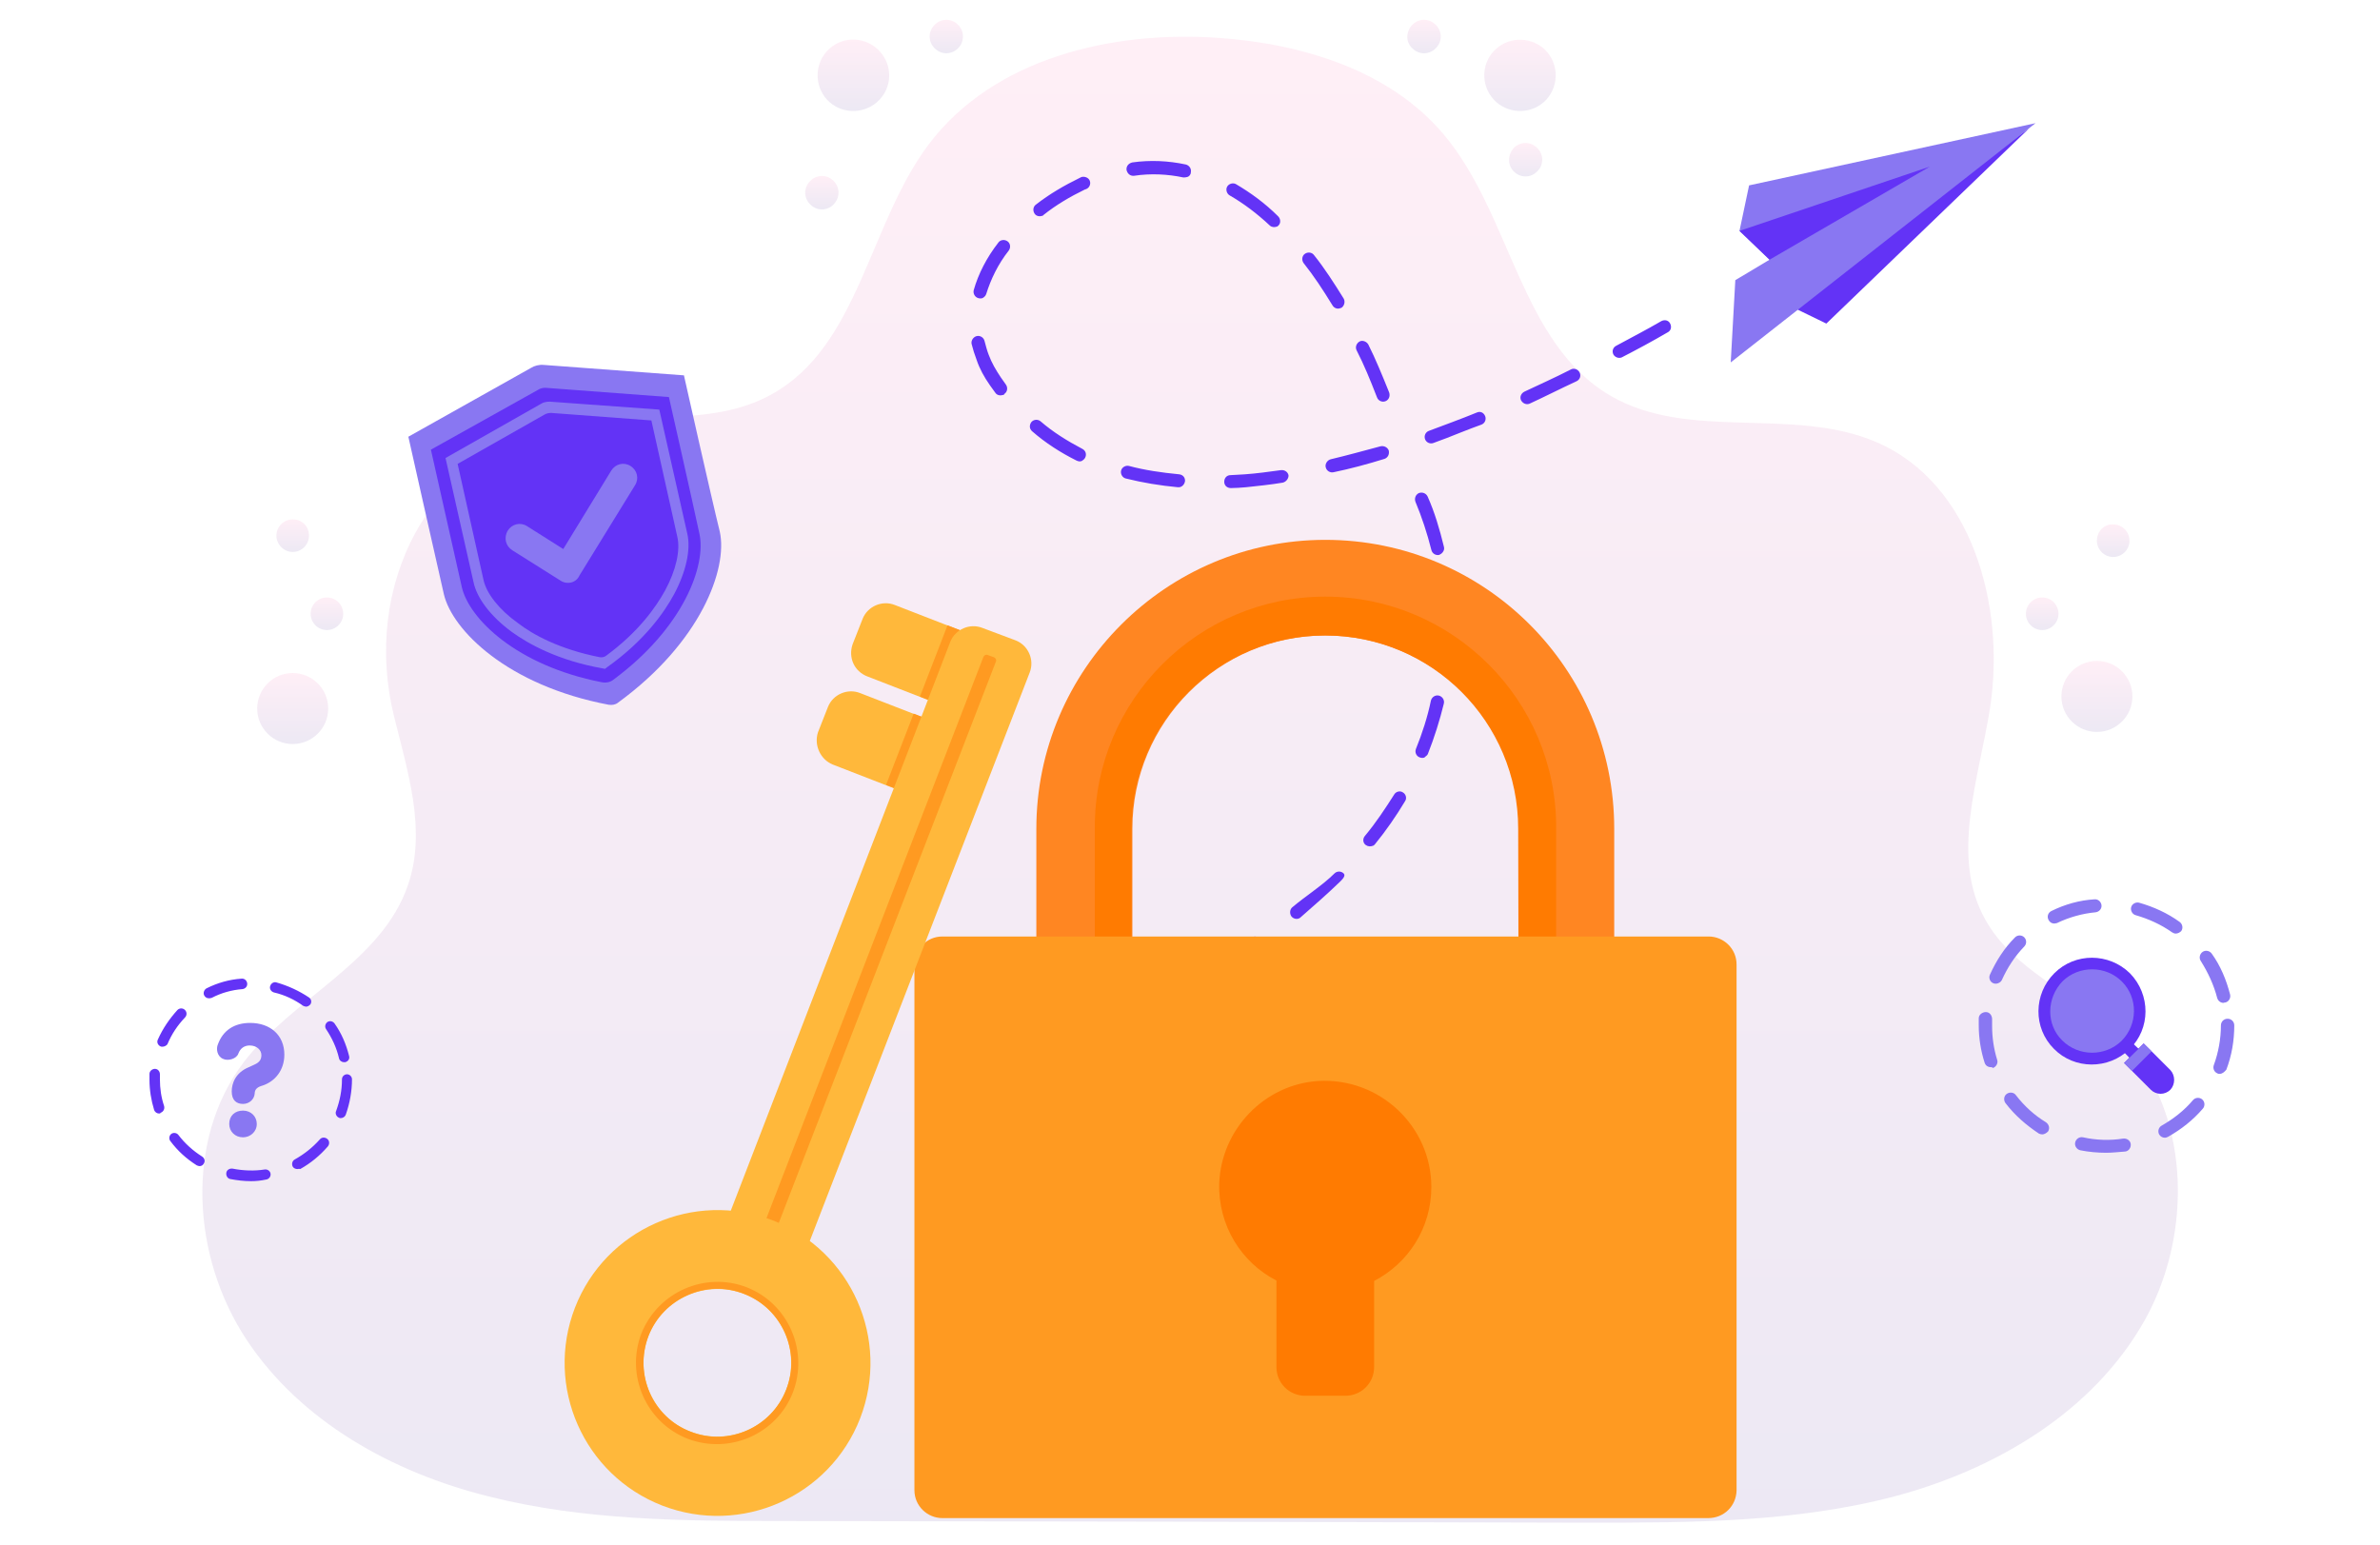 <?xml version="1.0" encoding="utf-8"?>
<!-- Generator: Adobe Illustrator 22.0.0, SVG Export Plug-In . SVG Version: 6.00 Build 0)  -->
<svg version="1.1" id="Layer_2" xmlns="http://www.w3.org/2000/svg" xmlns:xlink="http://www.w3.org/1999/xlink" x="0px" y="0px"
	 viewBox="0 0 570 370" style="enable-background:new 0 0 570 370;" xml:space="preserve">
<style type="text/css">
	.st0{opacity:0.1;}
	.st1{fill:url(#SVGID_1_);}
	.st2{fill:url(#SVGID_2_);}
	.st3{fill:url(#SVGID_3_);}
	.st4{fill:url(#SVGID_4_);}
	.st5{fill:url(#SVGID_5_);}
	.st6{fill:url(#SVGID_6_);}
	.st7{fill:url(#SVGID_7_);}
	.st8{fill:url(#SVGID_8_);}
	.st9{fill:url(#SVGID_9_);}
	.st10{fill:url(#SVGID_10_);}
	.st11{fill:url(#SVGID_11_);}
	.st12{fill:url(#SVGID_12_);}
	.st13{fill:url(#SVGID_13_);}
	.st14{fill:#6333F6;}
	.st15{fill:#8977F2;}
	.st16{fill:#FF8622;}
	.st17{fill:#FF7B01;}
	.st18{fill:#FF9A21;}
	.st19{fill:#FFB83B;}
</style>
<g id="BACKGROUND">
	<g class="st0">
		<g>
			
				<linearGradient id="SVGID_1_" gradientUnits="userSpaceOnUse" x1="285.026" y1="7.273" x2="285.026" y2="363.203" gradientTransform="matrix(1 0 0 -1 0 372)">
				<stop  offset="0" style="stop-color:#41188D"/>
				<stop  offset="1" style="stop-color:#FF59A7"/>
			</linearGradient>
			<path class="st1" d="M519,267.7c-2.4-7.7-6.5-14.6-12.4-20.3c-10-9.6-24.4-15-31.1-27.1c-8.5-15-1.6-33.6,1.1-50.7
				c3.8-24.6-4.4-53.9-27.2-63.7c-19.9-8.6-44.7-0.2-63.5-11C364,82.3,362,51.3,345.6,32c-13-15.3-34-21.5-53.4-22.9
				c-25.7-1.9-54.2,4.8-69.8,25.5c-14.4,19.2-16.7,48.4-37.7,59.9c-14.6,8.1-32.9,3.8-49.3,7.1c-33.2,6.6-48.7,39.1-41,70.1
				c3.3,13.3,7.8,27.3,3.3,40.3c-6.3,18.5-27.6,27-39.4,42.5C44.2,273.2,46,301.1,59,320.8c13,19.7,35.1,31.9,58,37.6
				c22.9,5.8,46.8,5.9,70.4,5.9c64.2,0.1,128.3,0.2,192.5,0.4c24.9,0,50.1,0,74.2-6.4c24.1-6.5,47.2-20.2,59.5-42
				C521.7,301.9,523.9,283.5,519,267.7z"/>
		</g>
		<g>
			<g>
				
					<linearGradient id="SVGID_2_" gradientUnits="userSpaceOnUse" x1="70.095" y1="193.785" x2="70.095" y2="210.934" gradientTransform="matrix(1 0 0 -1 0 372)">
					<stop  offset="0" style="stop-color:#41188D"/>
					<stop  offset="1" style="stop-color:#FF59A7"/>
				</linearGradient>
				<circle class="st2" cx="70.1" cy="169.7" r="8.5"/>
				
					<linearGradient id="SVGID_3_" gradientUnits="userSpaceOnUse" x1="78.252" y1="221.146" x2="78.252" y2="229.007" gradientTransform="matrix(1 0 0 -1 0 372)">
					<stop  offset="0" style="stop-color:#41188D"/>
					<stop  offset="1" style="stop-color:#FF59A7"/>
				</linearGradient>
				<circle class="st3" cx="78.3" cy="147" r="3.9"/>
				
					<linearGradient id="SVGID_4_" gradientUnits="userSpaceOnUse" x1="70.095" y1="239.8" x2="70.095" y2="247.662" gradientTransform="matrix(1 0 0 -1 0 372)">
					<stop  offset="0" style="stop-color:#41188D"/>
					<stop  offset="1" style="stop-color:#FF59A7"/>
				</linearGradient>
				<path class="st4" d="M74,128.3c0,2.2-1.8,3.9-3.9,3.9s-3.9-1.8-3.9-3.9c0-2.2,1.8-3.9,3.9-3.9C72.4,124.4,74,126.1,74,128.3z"/>
			</g>
			<g>
				
					<linearGradient id="SVGID_5_" gradientUnits="userSpaceOnUse" x1="502.179" y1="196.569" x2="502.179" y2="213.718" gradientTransform="matrix(1 0 0 -1 0 372)">
					<stop  offset="0" style="stop-color:#41188D"/>
					<stop  offset="1" style="stop-color:#FF59A7"/>
				</linearGradient>
				<circle class="st5" cx="502.2" cy="166.8" r="8.5"/>
				
					<linearGradient id="SVGID_6_" gradientUnits="userSpaceOnUse" x1="489.109" y1="221.146" x2="489.109" y2="229.007" gradientTransform="matrix(1 0 0 -1 0 372)">
					<stop  offset="0" style="stop-color:#41188D"/>
					<stop  offset="1" style="stop-color:#FF59A7"/>
				</linearGradient>
				<circle class="st6" cx="489.1" cy="147" r="3.9"/>
				
					<linearGradient id="SVGID_7_" gradientUnits="userSpaceOnUse" x1="506.109" y1="238.62" x2="506.109" y2="246.481" gradientTransform="matrix(1 0 0 -1 0 372)">
					<stop  offset="0" style="stop-color:#41188D"/>
					<stop  offset="1" style="stop-color:#FF59A7"/>
				</linearGradient>
				<path class="st7" d="M502.2,129.5c0,2.2,1.8,3.9,3.9,3.9c2.2,0,3.9-1.8,3.9-3.9c0-2.2-1.8-3.9-3.9-3.9
					C503.9,125.5,502.2,127.3,502.2,129.5z"/>
			</g>
			<g>
				
					<linearGradient id="SVGID_8_" gradientUnits="userSpaceOnUse" x1="364.044" y1="345.383" x2="364.044" y2="362.533" gradientTransform="matrix(1 0 0 -1 0 372)">
					<stop  offset="0" style="stop-color:#41188D"/>
					<stop  offset="1" style="stop-color:#FF59A7"/>
				</linearGradient>
				<path class="st8" d="M358.3,24.4c3.5,3.1,8.9,2.9,12.1-0.6c3.1-3.5,2.9-8.9-0.6-12.1c-3.5-3.1-8.9-2.9-12.1,0.6
					C354.5,15.8,354.8,21.2,358.3,24.4z"/>
				
					<linearGradient id="SVGID_9_" gradientUnits="userSpaceOnUse" x1="341.019" y1="359.286" x2="341.019" y2="367.147" gradientTransform="matrix(1 0 0 -1 0 372)">
					<stop  offset="0" style="stop-color:#41188D"/>
					<stop  offset="1" style="stop-color:#FF59A7"/>
				</linearGradient>
				<path class="st9" d="M338.4,11.7c1.6,1.5,4.1,1.4,5.6-0.3c1.5-1.6,1.4-4.1-0.3-5.6c-1.6-1.5-4.1-1.4-5.6,0.3
					S336.7,10.3,338.4,11.7z"/>
				
					<linearGradient id="SVGID_10_" gradientUnits="userSpaceOnUse" x1="365.39" y1="329.751" x2="365.39" y2="337.612" gradientTransform="matrix(1 0 0 -1 0 372)">
					<stop  offset="0" style="stop-color:#41188D"/>
					<stop  offset="1" style="stop-color:#FF59A7"/>
				</linearGradient>
				<path class="st10" d="M362.7,41.2c1.6,1.5,4.1,1.4,5.6-0.3c1.5-1.6,1.4-4.1-0.3-5.6c-1.6-1.5-4.1-1.4-5.6,0.3
					C361,37.3,361.1,39.8,362.7,41.2z"/>
			</g>
			<g>
				
					<linearGradient id="SVGID_11_" gradientUnits="userSpaceOnUse" x1="204.378" y1="345.383" x2="204.378" y2="362.533" gradientTransform="matrix(1 0 0 -1 0 372)">
					<stop  offset="0" style="stop-color:#41188D"/>
					<stop  offset="1" style="stop-color:#FF59A7"/>
				</linearGradient>
				<path class="st11" d="M210.1,24.4c-3.5,3.1-8.9,2.9-12.1-0.6c-3.1-3.5-2.9-8.9,0.6-12.1s8.9-2.9,12.1,0.6
					C213.9,15.8,213.7,21.2,210.1,24.4z"/>
				
					<linearGradient id="SVGID_12_" gradientUnits="userSpaceOnUse" x1="226.619" y1="359.286" x2="226.619" y2="367.147" gradientTransform="matrix(1 0 0 -1 0 372)">
					<stop  offset="0" style="stop-color:#41188D"/>
					<stop  offset="1" style="stop-color:#FF59A7"/>
				</linearGradient>
				<path class="st12" d="M229.3,11.7c-1.6,1.5-4.1,1.4-5.6-0.3c-1.5-1.6-1.4-4.1,0.3-5.6c1.6-1.5,4.1-1.4,5.6,0.3
					C231.1,7.7,230.9,10.3,229.3,11.7z"/>
				
					<linearGradient id="SVGID_13_" gradientUnits="userSpaceOnUse" x1="196.844" y1="321.89" x2="196.844" y2="329.751" gradientTransform="matrix(1 0 0 -1 0 372)">
					<stop  offset="0" style="stop-color:#41188D"/>
					<stop  offset="1" style="stop-color:#FF59A7"/>
				</linearGradient>
				<path class="st13" d="M199.5,49.1c-1.6,1.5-4.1,1.4-5.6-0.3c-1.5-1.6-1.4-4.1,0.3-5.6c1.6-1.5,4.1-1.4,5.6,0.3
					C201.3,45.2,201.1,47.6,199.5,49.1z"/>
			</g>
		</g>
	</g>
</g>
<g id="Layer_4">
	<g>
		<g>
			<g>
				<g>
					<g>
						<polygon class="st14" points="426.7,72.3 437.4,77.5 485.9,30.8 						"/>
						<polygon class="st15" points="418.9,44.4 416.6,55.3 423.8,62.2 415.6,67.1 414.5,86.8 487.5,29.5 						"/>
						<polygon class="st14" points="423.8,62.2 416.6,55.3 462.2,39.9 						"/>
					</g>
					<g>
						<path class="st14" d="M291,234c-0.7,0.5-1.7,0.2-2.2-0.5c-0.4-0.7-0.2-1.7,0.5-2.1c0,0,0,0,0.1,0c3.7-2.3,7-4.4,10.3-6.8
							c0.6-0.5,1.7-0.3,2.2,0.4c0.5,0.7,0.3,1.7-0.4,2.2c-0.7,0.5-1.4,1-2.1,1.5C296.7,230.4,293.9,232.2,291,234z M309.3,219.5
							c-0.5-0.7-0.4-1.7,0.2-2.2c3.2-2.7,7.3-5.3,10.1-8.1c0.6-0.6,1.6-0.6,2.2,0c0.6,0.6-0.4,1.5-1,2.1c-2.9,2.8-6.1,5.6-9.3,8.4
							l-0.1,0.1C310.7,220.3,309.8,220.1,309.3,219.5z M327.1,202.4c-0.7-0.5-0.8-1.5-0.2-2.2c2.6-3.1,4.9-6.6,7-9.9
							c0.4-0.7,1.4-1,2.1-0.5c0.7,0.4,1,1.4,0.5,2.1c-2.1,3.5-4.5,7-7.2,10.3c-0.1,0.1-0.2,0.2-0.3,0.3
							C328.3,202.8,327.7,202.8,327.1,202.4z M340,181.4c-0.8-0.3-1.2-1.2-0.9-2c1.5-3.7,2.8-7.7,3.6-11.6c0.2-0.8,1-1.4,1.9-1.2
							c0.8,0.2,1.4,1,1.2,1.9c-1,4.1-2.3,8.2-3.8,12c-0.1,0.3-0.3,0.5-0.6,0.7C341.1,181.6,340.5,181.6,340,181.4z M346.1,157.5
							c-0.9-0.1-1.5-0.8-1.4-1.7c0.3-4,0.3-8.2,0-12.1c-0.1-0.9,0.6-1.6,1.4-1.7c0.9-0.1,1.6,0.6,1.7,1.4c0.3,4.1,0.3,8.5,0,12.6
							c0,0.5-0.3,0.9-0.7,1.2C346.8,157.4,346.5,157.5,346.1,157.5z M344.7,132.9c-0.8,0.2-1.7-0.3-1.9-1.2c-1-4-2.3-7.9-3.8-11.5
							c-0.3-0.8,0-1.7,0.8-2.1c0.8-0.3,1.7,0,2.1,0.8c1.7,3.8,2.9,7.9,3.9,12c0.2,0.7-0.1,1.3-0.6,1.7
							C345,132.7,344.9,132.8,344.7,132.9z"/>
					</g>
					<g>
						<path class="st14" d="M349.8,103.6c-2.2,0.9-4.3,1.7-6.5,2.5c-0.8,0.3-1.7-0.1-2-0.9c-0.3-0.8,0.1-1.7,0.9-2l0,0
							c3.7-1.4,7.6-2.8,11.5-4.4c0.9-0.4,1.7,0.1,2,0.9c0.3,0.8-0.1,1.7-0.9,2C353.2,102.3,351.5,102.9,349.8,103.6z M366.3,96.7
							c-0.8,0.3-1.6-0.1-2-0.8c-0.4-0.8,0-1.7,0.8-2.1c3.6-1.7,7.4-3.4,11.1-5.3c0.7-0.4,1.7-0.1,2.1,0.7s0.1,1.7-0.7,2.1
							C373.7,93.1,370,95,366.3,96.7L366.3,96.7z M331.6,109.9L331.6,109.9c-4.2,1.3-8.3,2.4-12.2,3.2c-0.8,0.2-1.7-0.3-1.9-1.2
							c-0.2-0.8,0.4-1.7,1.2-1.9c3.8-0.9,7.8-2,11.9-3.1c0.8-0.2,1.7,0.2,2,1C332.8,108.8,332.4,109.6,331.6,109.9z M388.4,85.6
							c-0.7,0.3-1.6,0-2-0.7c-0.4-0.8-0.1-1.7,0.7-2.1c3.5-1.9,7.2-3.8,10.8-5.9c0.8-0.4,1.7-0.2,2.1,0.6c0.4,0.8,0.2,1.7-0.6,2.1
							C395.8,81.7,392.1,83.7,388.4,85.6C388.6,85.6,388.5,85.6,388.4,85.6z M307.5,115.5c-0.1,0-0.2,0.1-0.3,0.1
							c-3,0.5-6,0.8-8.8,1.1c-1.2,0.1-2.5,0.2-3.6,0.2c-0.9,0-1.6-0.6-1.6-1.5s0.6-1.6,1.5-1.6c1.2-0.1,2.4-0.1,3.5-0.2
							c2.8-0.2,5.7-0.6,8.6-1c0.9-0.1,1.7,0.5,1.8,1.3C308.6,114.5,308.2,115.2,307.5,115.5z M282.8,116.6c-0.2,0.1-0.5,0.1-0.7,0.1
							c-4.3-0.4-8.5-1.1-12.5-2.1c-0.8-0.2-1.3-1.1-1.1-1.9c0.2-0.8,1.1-1.3,1.9-1.1c3.7,1,7.8,1.6,12,2c0.9,0.1,1.5,0.8,1.4,1.7
							C283.7,115.9,283.3,116.4,282.8,116.6z M331.8,96.1c-0.8,0.3-1.7-0.1-2-0.9l-0.2-0.5c-1.4-3.6-2.9-7.3-4.7-10.8
							c-0.4-0.8,0-1.7,0.7-2.1s1.7,0,2.1,0.7c1.8,3.6,3.3,7.3,4.8,11l0.2,0.5C333,94.9,332.6,95.8,331.8,96.1z M259.1,110.4
							c-0.4,0.2-0.9,0.1-1.3-0.1c-3.8-1.9-7.4-4.2-10.6-7c-0.7-0.6-0.7-1.5-0.2-2.2c0.6-0.7,1.6-0.7,2.2-0.2c3,2.6,6.4,4.7,10,6.6
							c0.8,0.4,1.1,1.3,0.7,2.1C259.7,110,259.4,110.2,259.1,110.4z M321,73.8c-0.7,0.3-1.5,0-1.9-0.7c-2.2-3.6-4.5-7.1-6.9-10.1
							c-0.5-0.7-0.4-1.7,0.3-2.2c0.7-0.5,1.7-0.4,2.2,0.3c2.5,3.1,4.8,6.7,7.1,10.4c0.4,0.7,0.2,1.7-0.5,2.2
							C321.1,73.8,321,73.8,321,73.8z M240.2,94.6c-0.6,0.2-1.4,0.1-1.8-0.5c-0.4-0.6-0.9-1.2-1.3-1.8c-1.4-2-2.5-4-3.2-6.1
							c-0.5-1.3-0.9-2.6-1.2-3.8c-0.2-0.8,0.4-1.7,1.2-1.9c0.8-0.2,1.7,0.3,1.9,1.2c0.3,1.1,0.6,2.3,1,3.3c0.7,1.9,1.7,3.6,2.9,5.4
							c0.4,0.6,0.8,1.1,1.2,1.7c0.5,0.7,0.4,1.7-0.3,2.2C240.5,94.5,240.4,94.6,240.2,94.6z M305.7,54.3c-0.5,0.2-1.2,0.1-1.6-0.3
							c-3.1-2.9-6.3-5.3-9.6-7.2c-0.7-0.4-1-1.4-0.6-2.1s1.4-1,2.1-0.6c3.4,2,6.9,4.5,10.1,7.7c0.6,0.6,0.7,1.6,0.1,2.2
							C306.1,54.1,305.9,54.3,305.7,54.3z M235.3,71.4c-0.3,0.1-0.7,0.1-1,0c-0.8-0.2-1.3-1.1-1.1-1.9c1.1-3.9,3.1-7.8,5.9-11.4
							c0.5-0.7,1.5-0.8,2.2-0.3c0.7,0.5,0.8,1.5,0.3,2.2c-2.6,3.3-4.3,6.9-5.4,10.4C236.1,70.8,235.7,71.2,235.3,71.4z M284.3,42.4
							c-0.3,0.1-0.6,0.1-0.9,0.1c-3.8-0.8-7.8-1-11.8-0.4c-0.9,0.1-1.6-0.5-1.8-1.4c-0.1-0.9,0.5-1.6,1.4-1.8
							c4.3-0.6,8.6-0.4,12.8,0.5c0.8,0.2,1.4,1,1.2,1.9C285.2,41.8,284.8,42.3,284.3,42.4z M249.6,51.7c-0.6,0.2-1.4,0.1-1.8-0.5
							c-0.5-0.7-0.4-1.7,0.3-2.2c3.2-2.5,6.8-4.6,10.5-6.4l0.4-0.2c0.7-0.2,1.7,0.1,2,0.9s-0.1,1.7-0.9,2l-0.3,0.1
							c-3.5,1.7-6.9,3.7-9.9,6.1C249.9,51.6,249.8,51.6,249.6,51.7z"/>
					</g>
				</g>
			</g>
		</g>
	</g>
	<g>
		<g>
			<g>
				<path class="st14" d="M60.1,282.9c-1.7,0-3.3-0.2-4.9-0.5c-0.7-0.1-1.1-0.8-1-1.5c0.1-0.7,0.8-1.1,1.5-1
					c2.6,0.5,5.2,0.6,7.7,0.2c0.7-0.1,1.3,0.4,1.4,1c0.1,0.7-0.4,1.3-1,1.4C62.4,282.8,61.3,282.9,60.1,282.9z M71.2,280
					c-0.4,0-0.9-0.2-1.1-0.6c-0.3-0.6-0.1-1.4,0.5-1.7c2.3-1.3,4.2-2.8,6-4.8c0.4-0.5,1.2-0.6,1.8-0.1c0.5,0.4,0.6,1.2,0.1,1.8
					c-1.9,2.2-4.1,4-6.6,5.4C71.6,279.9,71.4,280,71.2,280z M47.8,279.3c-0.2,0-0.5-0.1-0.7-0.2c-2.5-1.6-4.5-3.4-6.3-5.8
					c-0.4-0.5-0.3-1.3,0.2-1.7c0.5-0.4,1.3-0.3,1.7,0.2c1.6,2.1,3.5,3.8,5.7,5.2c0.6,0.4,0.8,1.1,0.4,1.7
					C48.6,279.1,48.2,279.3,47.8,279.3z M81.6,267.8c-0.1,0-0.3,0-0.4-0.1c-0.6-0.2-1-1-0.7-1.6c0.9-2.5,1.4-4.9,1.4-7.6
					c0-0.7,0.6-1.2,1.2-1.2c0.7,0,1.2,0.6,1.2,1.2c0,2.8-0.5,5.7-1.5,8.5C82.6,267.5,82.1,267.8,81.6,267.8z M38.1,266.7
					c-0.5,0-1-0.3-1.2-0.9c-0.7-2.3-1.1-4.7-1.1-7.2c0-0.5,0-0.9,0-1.4c0-0.7,0.7-1.2,1.3-1.2c0.7,0,1.2,0.6,1.2,1.3
					c0,0.4,0,0.8,0,1.2c0,2.2,0.3,4.3,1,6.4c0.2,0.7-0.2,1.4-0.8,1.6C38.4,266.7,38.2,266.7,38.1,266.7z M82.4,254.4
					c-0.6,0-1.1-0.4-1.2-0.9c-0.6-2.6-1.7-4.9-3.1-7c-0.4-0.6-0.2-1.3,0.3-1.7c0.6-0.4,1.3-0.2,1.7,0.3c1.7,2.4,2.8,5,3.5,7.8
					c0.2,0.7-0.2,1.3-0.9,1.5C82.5,254.4,82.4,254.4,82.4,254.4z M38.9,250.7c-0.2,0-0.3,0-0.5-0.1c-0.6-0.3-0.9-1-0.6-1.6
					c1.2-2.7,2.8-5,4.7-7.1c0.5-0.5,1.3-0.5,1.8,0c0.5,0.5,0.5,1.3,0,1.8c-1.8,1.9-3.2,4-4.2,6.4C39.9,250.4,39.4,250.7,38.9,250.7z
					 M73.3,241.1c-0.2,0-0.5-0.1-0.7-0.2c-2.1-1.5-4.4-2.6-7-3.2c-0.7-0.2-1.1-0.9-0.9-1.5c0.2-0.7,0.9-1.1,1.5-0.9
					c2.8,0.8,5.4,2,7.8,3.6c0.6,0.4,0.7,1.2,0.3,1.7C74,240.9,73.7,241.1,73.3,241.1z M50,239.1c-0.5,0-0.9-0.3-1.1-0.7
					c-0.3-0.6,0-1.4,0.6-1.7c2.6-1.3,5.4-2.1,8.3-2.3c0.7-0.1,1.3,0.4,1.4,1.1c0.1,0.7-0.4,1.3-1.1,1.4c-2.6,0.2-5.1,0.9-7.4,2.1
					C50.4,239.1,50.2,239.1,50,239.1z"/>
			</g>
			<g>
				<path class="st15" d="M59.9,245c4.8,0,8.2,2.9,8.2,7.6c0,3.7-2.2,6.4-5.2,7.4c-1.1,0.3-1.9,0.8-1.9,1.9
					c-0.1,1.4-1.3,2.5-2.8,2.5c-1.5,0-2.7-0.8-2.7-3c0-1.9,0.9-4.5,4.1-5.8l1.3-0.6c1.4-0.6,1.7-1.4,1.7-2.3c0-1.2-1.1-2.3-2.8-2.3
					c-1.2,0-2.2,0.6-2.7,1.9c-0.4,1.3-2.5,1.9-3.7,1.3c-1.4-0.6-1.7-2.4-1.2-3.5C53.4,246.8,56.1,245,59.9,245z M58.2,266
					c1.9,0,3.3,1.4,3.3,3.2c0,1.9-1.6,3.2-3.3,3.2c-1.9,0-3.3-1.4-3.3-3.2C54.9,267.2,56.3,266,58.2,266z"/>
			</g>
		</g>
		<g>
			<g>
				<path class="st15" d="M504.4,276.1c-2.1,0-4.2-0.2-6.2-0.6c-0.8-0.2-1.4-1-1.2-1.9c0.2-0.8,1-1.4,1.9-1.2
					c3.1,0.7,6.5,0.8,9.6,0.3c0.9-0.1,1.7,0.5,1.8,1.3c0.1,0.9-0.5,1.7-1.3,1.8C507.5,275.9,506,276.1,504.4,276.1z M518.5,272.5
					c-0.6,0-1.1-0.3-1.4-0.8c-0.4-0.8-0.1-1.7,0.6-2.1c2.8-1.6,5.4-3.6,7.5-6.1c0.6-0.7,1.6-0.7,2.2-0.2c0.7,0.6,0.7,1.6,0.2,2.2
					c-2.4,2.8-5.2,5-8.4,6.8C519,272.4,518.7,272.5,518.5,272.5z M489.1,271.7c-0.3,0-0.6-0.1-0.8-0.2c-3-2-5.7-4.3-8-7.3
					c-0.5-0.7-0.4-1.7,0.3-2.2c0.7-0.5,1.7-0.4,2.2,0.3c2,2.6,4.4,4.8,7.2,6.5c0.7,0.5,1,1.4,0.5,2.2
					C490.1,271.4,489.6,271.7,489.1,271.7z M531.6,257.2c-0.2,0-0.4,0-0.5-0.1c-0.8-0.3-1.2-1.2-0.9-2c1.1-3,1.7-6.3,1.7-9.5
					c0-0.9,0.7-1.6,1.6-1.6c0.9,0,1.6,0.7,1.6,1.6c0,3.6-0.6,7.2-1.9,10.6C532.7,256.8,532.2,257.2,531.6,257.2z M476.8,255.6
					c-0.7,0-1.3-0.4-1.5-1.1c-0.9-2.8-1.4-5.9-1.4-8.9c0-0.6,0-1.2,0-1.7c0-0.9,0.9-1.5,1.7-1.5c0.9,0,1.5,0.8,1.5,1.7
					c0,0.5,0,1,0,1.6c0,2.8,0.4,5.5,1.2,8.1c0.3,0.8-0.2,1.7-1,2C477.1,255.6,477,255.6,476.8,255.6z M532.5,240.2
					c-0.7,0-1.3-0.5-1.5-1.2c-0.8-3.1-2.2-6.1-3.9-8.8c-0.5-0.7-0.3-1.7,0.4-2.2c0.7-0.5,1.7-0.3,2.2,0.4c2.1,2.9,3.5,6.3,4.4,9.8
					c0.2,0.8-0.3,1.7-1.1,1.9C532.7,240.1,532.6,240.2,532.5,240.2z M478,235.6c-0.2,0-0.4,0-0.6-0.1c-0.8-0.3-1.2-1.3-0.8-2.1
					c1.5-3.3,3.4-6.3,6-8.9c0.6-0.6,1.6-0.6,2.2,0c0.6,0.6,0.6,1.6,0,2.2c-2.3,2.4-4,5-5.4,8.1C479.2,235.2,478.6,235.6,478,235.6z
					 M521.1,223.6c-0.3,0-0.6-0.1-0.9-0.3c-2.7-1.9-5.6-3.2-8.7-4.1c-0.8-0.2-1.3-1.1-1.1-1.9c0.2-0.8,1.1-1.3,1.9-1.1
					c3.5,1,6.8,2.5,9.7,4.6c0.7,0.5,0.9,1.5,0.4,2.2C522.1,223.3,521.6,223.6,521.1,223.6z M492,221.2c-0.6,0-1.1-0.3-1.4-0.9
					c-0.4-0.8-0.1-1.7,0.7-2.1c3.2-1.6,6.8-2.6,10.3-2.8c0.9-0.1,1.6,0.6,1.7,1.4c0.1,0.9-0.6,1.6-1.4,1.7c-3.2,0.3-6.4,1.2-9.3,2.6
					C492.4,221.1,492.2,221.2,492,221.2z"/>
			</g>
			<g>
				<polygon class="st14" points="512.7,251.7 510.5,253.9 508.3,251.6 510.4,249.5 				"/>
				<path class="st14" d="M519.8,261L519.8,261c-1.3,1.3-3.4,1.3-4.7,0l-6.4-6.4l4.7-4.7l6.4,6.4C521,257.6,521,259.7,519.8,261z"/>
				<path class="st14" d="M510.1,233.1c-5-4.9-13.1-5-18.1,0c-5,5-5.1,13.1-0.1,18.1c4.9,5,13.1,5,18.1,0.1
					C515.1,246.4,515.1,238.2,510.1,233.1z"/>
				<path class="st15" d="M508.1,249.3c-3.9,3.8-10.3,3.8-14.2-0.1c-3.9-3.8-3.8-10.2,0.1-14.2c3.9-3.8,10.3-3.8,14.2,0.1
					S512,245.4,508.1,249.3z"/>
				<polygon class="st15" points="513.4,250 508.7,254.6 510.6,256.5 515.3,251.8 				"/>
			</g>
		</g>
	</g>
	<g>
		<path class="st15" d="M163.8,89.9l-33.6-2.5c-1.1-0.1-2.2,0.2-3,0.7l-29.4,16.5c0,0,6.5,29,8.5,37.7c2,8.6,15.2,21.9,39.5,26.5
			c0.8,0.1,1.6,0,2.2-0.5c19.9-14.5,26.3-32.1,24.4-40.9C170.3,118.9,163.8,89.9,163.8,89.9L163.8,89.9z"/>
		<path class="st14" d="M160.2,95.1l-29.3-2.2c-0.7-0.1-1.5,0.1-2.1,0.5l-25.6,14.3c0,0,5.7,25.3,7.4,32.9
			c1.7,7.5,13,18.8,33.5,22.8c1,0.2,2.1,0,2.8-0.6c16.9-12.5,22.3-27.5,20.6-35C165.9,120.3,160.2,95.1,160.2,95.1L160.2,95.1z"/>
		<path class="st15" d="M144.9,160.2l-0.5-0.1c-10.8-1.9-17.9-5.9-21.9-8.8c-4.9-3.6-8.3-8-9.1-11.9l-6.7-29.7l22.9-13
			c0.6-0.4,1.4-0.5,2.1-0.5l26.2,1.9l6.7,29.7c0.9,3.8-0.3,9.2-3.2,14.6c-2.4,4.4-7.1,11.1-16,17.4L144.9,160.2z M109.6,111.1
			l6.2,27.8c0.7,3.2,3.7,7.1,8.2,10.3c3.6,2.8,10,6.3,19.6,8.2c0.5,0.1,1.1,0,1.5-0.3c7.9-5.8,12-11.7,14.2-15.7
			c2.6-4.8,3.7-9.6,2.9-12.9l-6.2-27.8L132,98.9c-0.5,0-1.1,0.1-1.6,0.4L109.6,111.1z"/>
		<path class="st15" d="M134.3,139.1l-11.6-7.3c-1.6-1-2.1-3-1.1-4.7l0,0c1-1.6,3-2.1,4.6-1.1l8.7,5.5l11.5-18.8
			c1-1.6,3-2.1,4.6-1.1l0,0c1.6,1,2.1,3,1.1,4.6l-13.3,21.6C138,139.6,135.9,140.1,134.3,139.1z"/>
	</g>
</g>
<g id="Layer_5">
	<g>
		<g>
			<path class="st16" d="M317.4,129.3c-38.1,0-69.2,31.1-69.2,69.2V265h138.4v-66.5C386.6,160.2,355.6,129.3,317.4,129.3z
				 M271.2,242.1v-43.6c0-25.5,20.7-46.3,46.3-46.3c25.5,0,46.3,20.7,46.3,46.3v43.6H271.2z"/>
			<path class="st17" d="M317.4,142.9c-30.5,0-55.2,24.8-55.2,55.2v53.1h110.5v-53.1C372.7,167.7,347.9,142.9,317.4,142.9z
				 M363.7,242.1h-92.7v-43.6c0-25.5,20.7-46.3,46.3-46.3s46.3,20.7,46.3,46.3L363.7,242.1L363.7,242.1z"/>
			<path class="st18" d="M409.1,363.6H225.7c-3.6,0-6.7-2.9-6.7-6.7V231c0-3.6,2.9-6.7,6.7-6.7h183.5c3.6,0,6.7,2.9,6.7,6.7v126
				C415.8,360.7,412.9,363.6,409.1,363.6z"/>
			<path class="st17" d="M342.8,284.3c0-14.5-12.3-26.2-27-25.4c-13,0.8-23.3,11.6-23.8,24.5c-0.3,10.1,5.3,19,13.7,23.3v20.7
				c0,3.8,3,6.9,6.9,6.9h9.6c3.8,0,6.9-3,6.9-6.9v-20.6C337.2,302.6,342.8,294.2,342.8,284.3z"/>
		</g>
		<g>
			<g>
				<path class="st19" d="M207.7,162l18.8,7.3l6.6-17.1l-18.8-7.3c-3-1.2-6.5,0.3-7.7,3.3l-2.4,6.1
					C203.1,157.5,204.6,160.8,207.7,162z"/>
				<path class="st19" d="M199.4,183.1l18.8,7.3l6.6-17.1L206,166c-3-1.2-6.5,0.3-7.7,3.3l-2.4,6.1
					C194.9,178.5,196.5,181.9,199.4,183.1z"/>
				
					<rect x="217.4" y="156.3" transform="matrix(0.361 -0.933 0.933 0.361 -3.994 313.258)" class="st18" width="18.3" height="6.6"/>
				
					<rect x="209.3" y="177.4" transform="matrix(0.361 -0.933 0.933 0.361 -28.861 319.229)" class="st18" width="18.3" height="6.6"/>
				<path class="st19" d="M172.5,296.5l18.9,7.3l55.2-142.7c1.2-3-0.3-6.5-3.3-7.7l-8-3c-3-1.2-6.5,0.3-7.7,3.3L172.5,296.5z"/>
				<path class="st18" d="M179.3,305.1l1.4,0.5c0.4,0.2,0.9,0,1.1-0.5l56.7-146.6c0.2-0.4,0-0.9-0.5-1.1l-1.4-0.5
					c-0.4-0.2-0.9,0-1.1,0.5l-56.7,146.7C178.7,304.4,178.9,304.9,179.3,305.1z"/>
				<g>
					<path class="st19" d="M137.7,313.2c7.3-18.8,28.5-28.2,47.4-20.9c18.8,7.3,28.2,28.5,20.9,47.4c-7.3,18.8-28.5,28.2-47.4,20.9
						C139.8,353.3,130.4,332.1,137.7,313.2z M155.3,320c-3.5,9.1,1,19.4,10.1,22.9c9.1,3.5,19.4-1,22.9-10.1s-1-19.4-10.1-22.9
						C169.1,306.4,158.8,311,155.3,320z"/>
				</g>
				<path class="st18" d="M153.6,319.4c-3.8,10,1.1,21.3,11.1,25.2c10,3.8,21.3-1.1,25.2-11.1c3.8-10-1.1-21.3-11.1-25.2
					C168.9,304.5,157.6,309.4,153.6,319.4z M155.3,320c3.5-9.1,13.9-13.7,22.9-10.1c9.1,3.5,13.7,13.9,10.1,22.9
					c-3.5,9.1-13.9,13.7-22.9,10.1C156.3,339.5,151.8,329.2,155.3,320z"/>
			</g>
		</g>
	</g>
</g>
</svg>
